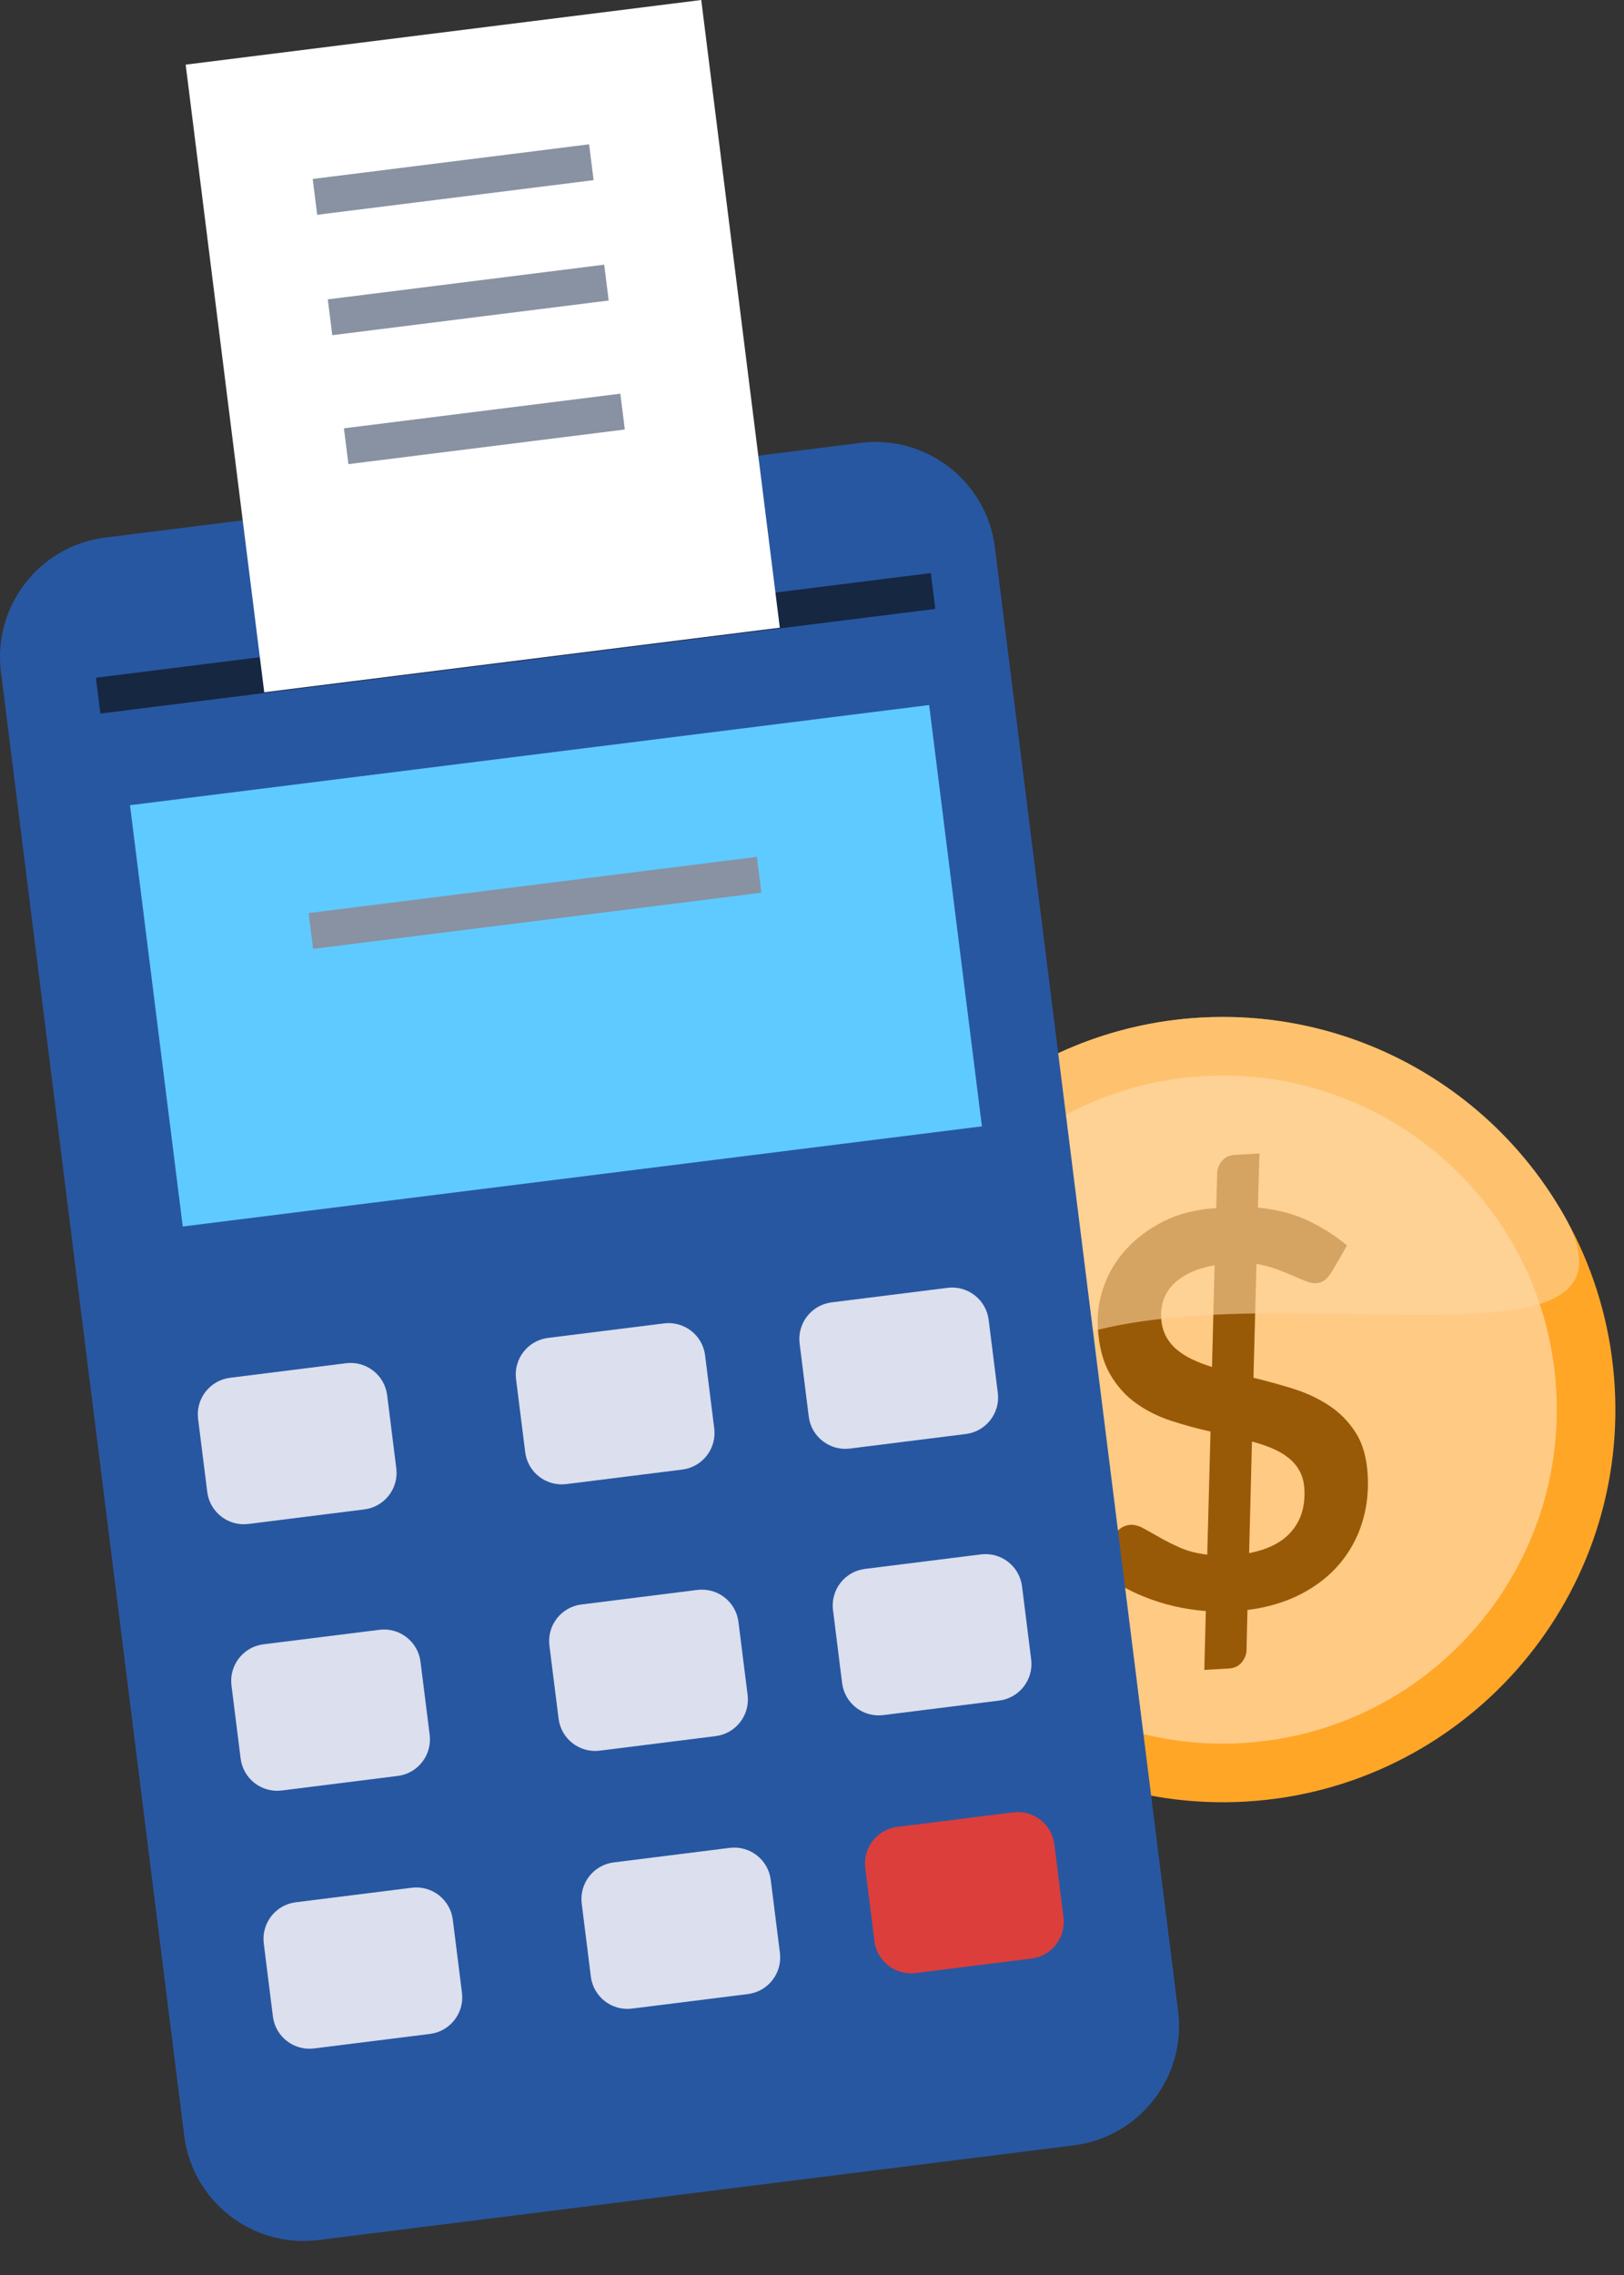 <?xml version="1.0" encoding="UTF-8" standalone="no"?><!DOCTYPE svg PUBLIC "-//W3C//DTD SVG 1.1//EN" "http://www.w3.org/Graphics/SVG/1.1/DTD/svg11.dtd"><svg width="100%" height="100%" viewBox="0 0 45 63" version="1.1" xmlns="http://www.w3.org/2000/svg" xmlns:xlink="http://www.w3.org/1999/xlink" xml:space="preserve" xmlns:serif="http://www.serif.com/" style="fill-rule:evenodd;clip-rule:evenodd;stroke-linecap:square;stroke-linejoin:round;stroke-miterlimit:1.5;"><rect x="0" y="0" width="45" height="63" fill="#333333" stroke="none"/><g><g><path d="M33.258,28.18c5.991,-0.347 11.137,4.235 11.485,10.226c0.347,5.991 -4.235,11.137 -10.226,11.484c-5.991,0.347 -11.137,-4.235 -11.485,-10.226c-0.347,-5.991 4.235,-11.137 10.226,-11.484Z" style="fill:#ffa627;"/><path d="M33.352,29.8c5.097,-0.295 9.475,3.603 9.77,8.7c0.296,5.097 -3.602,9.474 -8.699,9.77c-5.097,0.295 -9.475,-3.603 -9.77,-8.7c-0.296,-5.097 3.602,-9.475 8.699,-9.77Z" style="fill:#ffca84;"/><path d="M33.413,44.614c-0.595,-0.047 -1.159,-0.176 -1.691,-0.389c-0.531,-0.212 -0.989,-0.487 -1.374,-0.824l0.526,-0.89c0.047,-0.079 0.11,-0.145 0.19,-0.198c0.081,-0.053 0.167,-0.082 0.258,-0.087c0.111,-0.006 0.232,0.026 0.362,0.097c0.131,0.071 0.28,0.155 0.448,0.251c0.168,0.097 0.358,0.192 0.571,0.286c0.214,0.094 0.463,0.158 0.749,0.192l0.091,-3.409c-0.365,-0.081 -0.726,-0.179 -1.085,-0.296c-0.359,-0.116 -0.685,-0.279 -0.978,-0.488c-0.294,-0.21 -0.536,-0.482 -0.728,-0.816c-0.191,-0.335 -0.302,-0.76 -0.332,-1.277c-0.022,-0.385 0.033,-0.766 0.165,-1.142c0.133,-0.377 0.338,-0.718 0.614,-1.024c0.276,-0.305 0.623,-0.564 1.041,-0.777c0.419,-0.212 0.906,-0.334 1.461,-0.367l0.027,-0.969c0.003,-0.123 0.047,-0.236 0.133,-0.338c0.085,-0.102 0.201,-0.157 0.347,-0.166l0.69,-0.04l-0.043,1.497c0.54,0.055 1.011,0.179 1.412,0.374c0.402,0.194 0.754,0.42 1.058,0.676l-0.415,0.715c-0.064,0.105 -0.131,0.185 -0.198,0.24c-0.068,0.054 -0.153,0.085 -0.254,0.09c-0.075,0.005 -0.166,-0.014 -0.273,-0.056c-0.106,-0.042 -0.228,-0.093 -0.366,-0.154c-0.137,-0.06 -0.289,-0.121 -0.455,-0.182c-0.165,-0.061 -0.348,-0.109 -0.548,-0.143l-0.083,3.153c0.37,0.09 0.737,0.191 1.101,0.304c0.363,0.114 0.694,0.268 0.992,0.464c0.297,0.195 0.544,0.446 0.739,0.751c0.195,0.305 0.306,0.695 0.333,1.17c0.028,0.47 -0.025,0.915 -0.158,1.336c-0.132,0.42 -0.34,0.797 -0.622,1.13c-0.282,0.333 -0.637,0.611 -1.065,0.833c-0.428,0.223 -0.923,0.371 -1.487,0.444l-0.026,1.118c-0.003,0.117 -0.048,0.228 -0.133,0.331c-0.085,0.104 -0.201,0.16 -0.347,0.169l-0.689,0.04l0.042,-1.629Zm2.73,-3.381c-0.011,-0.191 -0.055,-0.357 -0.132,-0.497c-0.076,-0.14 -0.179,-0.262 -0.31,-0.366c-0.13,-0.104 -0.281,-0.192 -0.452,-0.263c-0.171,-0.071 -0.357,-0.133 -0.558,-0.188l-0.079,3.09c0.531,-0.101 0.926,-0.305 1.184,-0.612c0.258,-0.306 0.374,-0.694 0.347,-1.164Zm-3.968,-4.742c0.011,0.192 0.053,0.36 0.128,0.502c0.074,0.143 0.173,0.268 0.299,0.375c0.125,0.106 0.271,0.199 0.438,0.278c0.166,0.079 0.348,0.149 0.544,0.208l0.072,-2.817c-0.276,0.051 -0.51,0.124 -0.702,0.219c-0.192,0.095 -0.348,0.207 -0.467,0.335c-0.119,0.129 -0.203,0.269 -0.253,0.422c-0.049,0.152 -0.069,0.312 -0.059,0.478Z" style="fill:#995a07;fill-rule:nonzero;"/><path d="M28.451,29.618c5.197,-3 11.853,-1.217 14.853,3.98c3.001,5.197 -9.656,0.98 -14.853,3.98c-5.197,3.001 -0.979,12.091 -3.98,6.894c-3.001,-5.198 -1.217,-11.853 3.98,-14.854Z" style="fill:#fdd59f;fill-opacity:0.6;"/></g><path d="M27.567,15.155c-0.229,-1.824 -1.895,-3.119 -3.719,-2.891l-20.931,2.622c-1.824,0.229 -3.119,1.895 -2.891,3.719l5.078,40.536c0.228,1.824 1.895,3.119 3.719,2.891l20.931,-2.622c1.824,-0.229 3.119,-1.895 2.891,-3.719l-5.078,-40.536Z" style="fill:#2857a1;"/><path d="M10.728,38.637c-0.07,-0.559 -0.58,-0.956 -1.139,-0.886l-3.214,0.403c-0.559,0.07 -0.956,0.58 -0.886,1.139l0.254,2.024c0.07,0.558 0.58,0.955 1.139,0.885l3.214,-0.403c0.559,-0.07 0.955,-0.58 0.885,-1.139l-0.253,-2.023Z" style="fill:#dbdfee;"/><path d="M19.538,37.533c-0.07,-0.559 -0.58,-0.955 -1.139,-0.885l-3.214,0.402c-0.559,0.07 -0.956,0.581 -0.886,1.139l0.254,2.024c0.07,0.559 0.58,0.955 1.139,0.885l3.214,-0.402c0.559,-0.07 0.955,-0.581 0.885,-1.139l-0.253,-2.024Z" style="fill:#dbdfee;"/><path d="M27.395,36.549c-0.07,-0.559 -0.58,-0.956 -1.138,-0.886l-3.215,0.403c-0.558,0.07 -0.955,0.58 -0.885,1.139l0.253,2.024c0.07,0.558 0.581,0.955 1.139,0.885l3.215,-0.403c0.558,-0.07 0.955,-0.58 0.885,-1.138l-0.254,-2.024Z" style="fill:#dbdfee;"/><path d="M11.652,46.018c-0.07,-0.559 -0.58,-0.955 -1.138,-0.885l-3.215,0.402c-0.558,0.07 -0.955,0.581 -0.885,1.139l0.254,2.024c0.07,0.558 0.58,0.955 1.138,0.885l3.215,-0.403c0.558,-0.069 0.955,-0.58 0.885,-1.138l-0.254,-2.024Z" style="fill:#dbdfee;"/><path d="M20.462,44.914c-0.07,-0.558 -0.58,-0.955 -1.138,-0.885l-3.215,0.403c-0.558,0.07 -0.955,0.58 -0.885,1.138l0.254,2.024c0.07,0.559 0.58,0.955 1.138,0.886l3.215,-0.403c0.558,-0.07 0.955,-0.58 0.885,-1.139l-0.254,-2.024Z" style="fill:#dbdfee;"/><path d="M28.32,43.93c-0.07,-0.559 -0.58,-0.955 -1.139,-0.885l-3.214,0.402c-0.559,0.07 -0.955,0.581 -0.885,1.139l0.253,2.024c0.07,0.559 0.58,0.955 1.139,0.885l3.214,-0.402c0.559,-0.07 0.955,-0.581 0.885,-1.139l-0.253,-2.024Z" style="fill:#dbdfee;"/><path d="M12.547,53.161c-0.07,-0.558 -0.58,-0.955 -1.138,-0.885l-3.215,0.403c-0.558,0.069 -0.955,0.58 -0.885,1.138l0.253,2.024c0.07,0.559 0.581,0.955 1.139,0.885l3.215,-0.402c0.558,-0.07 0.955,-0.581 0.885,-1.139l-0.254,-2.024Z" style="fill:#dbdfee;"/><path d="M21.357,52.057c-0.07,-0.558 -0.58,-0.955 -1.139,-0.885l-3.214,0.403c-0.558,0.07 -0.955,0.58 -0.885,1.139l0.253,2.024c0.07,0.558 0.581,0.955 1.139,0.885l3.215,-0.403c0.558,-0.07 0.955,-0.58 0.885,-1.139l-0.254,-2.024Z" style="fill:#dbdfee;"/><path d="M29.215,51.073c-0.07,-0.558 -0.58,-0.955 -1.139,-0.885l-3.214,0.403c-0.559,0.07 -0.956,0.58 -0.886,1.138l0.254,2.024c0.07,0.559 0.58,0.955 1.139,0.885l3.214,-0.402c0.559,-0.07 0.955,-0.58 0.885,-1.139l-0.253,-2.024Z" style="fill:#dc3e3b;"/><path d="M25.746,19.524l-22.144,2.774l1.462,11.667l22.144,-2.774l-1.462,-11.667Z" style="fill:#5fcaff;"/><path d="M9.11,25.719l11.429,-1.432" style="fill:none;stroke:#8892a3;stroke-width:1px;"/><path d="M3.215,19.202l22.144,-2.774" style="fill:none;stroke:#162741;stroke-width:1px;"/><path d="M19.431,0l-14.286,1.79l2.177,17.381l14.286,-1.789l-2.177,-17.382Z" style="fill:#fff;"/><path d="M9.223,5.39l6.667,-0.835" style="fill:none;stroke:#8892a3;stroke-width:1px;"/><path d="M9.641,8.724l6.667,-0.836" style="fill:none;stroke:#8892a3;stroke-width:1px;"/><path d="M10.088,12.295l6.667,-0.835" style="fill:none;stroke:#8892a3;stroke-width:1px;"/></g></svg>